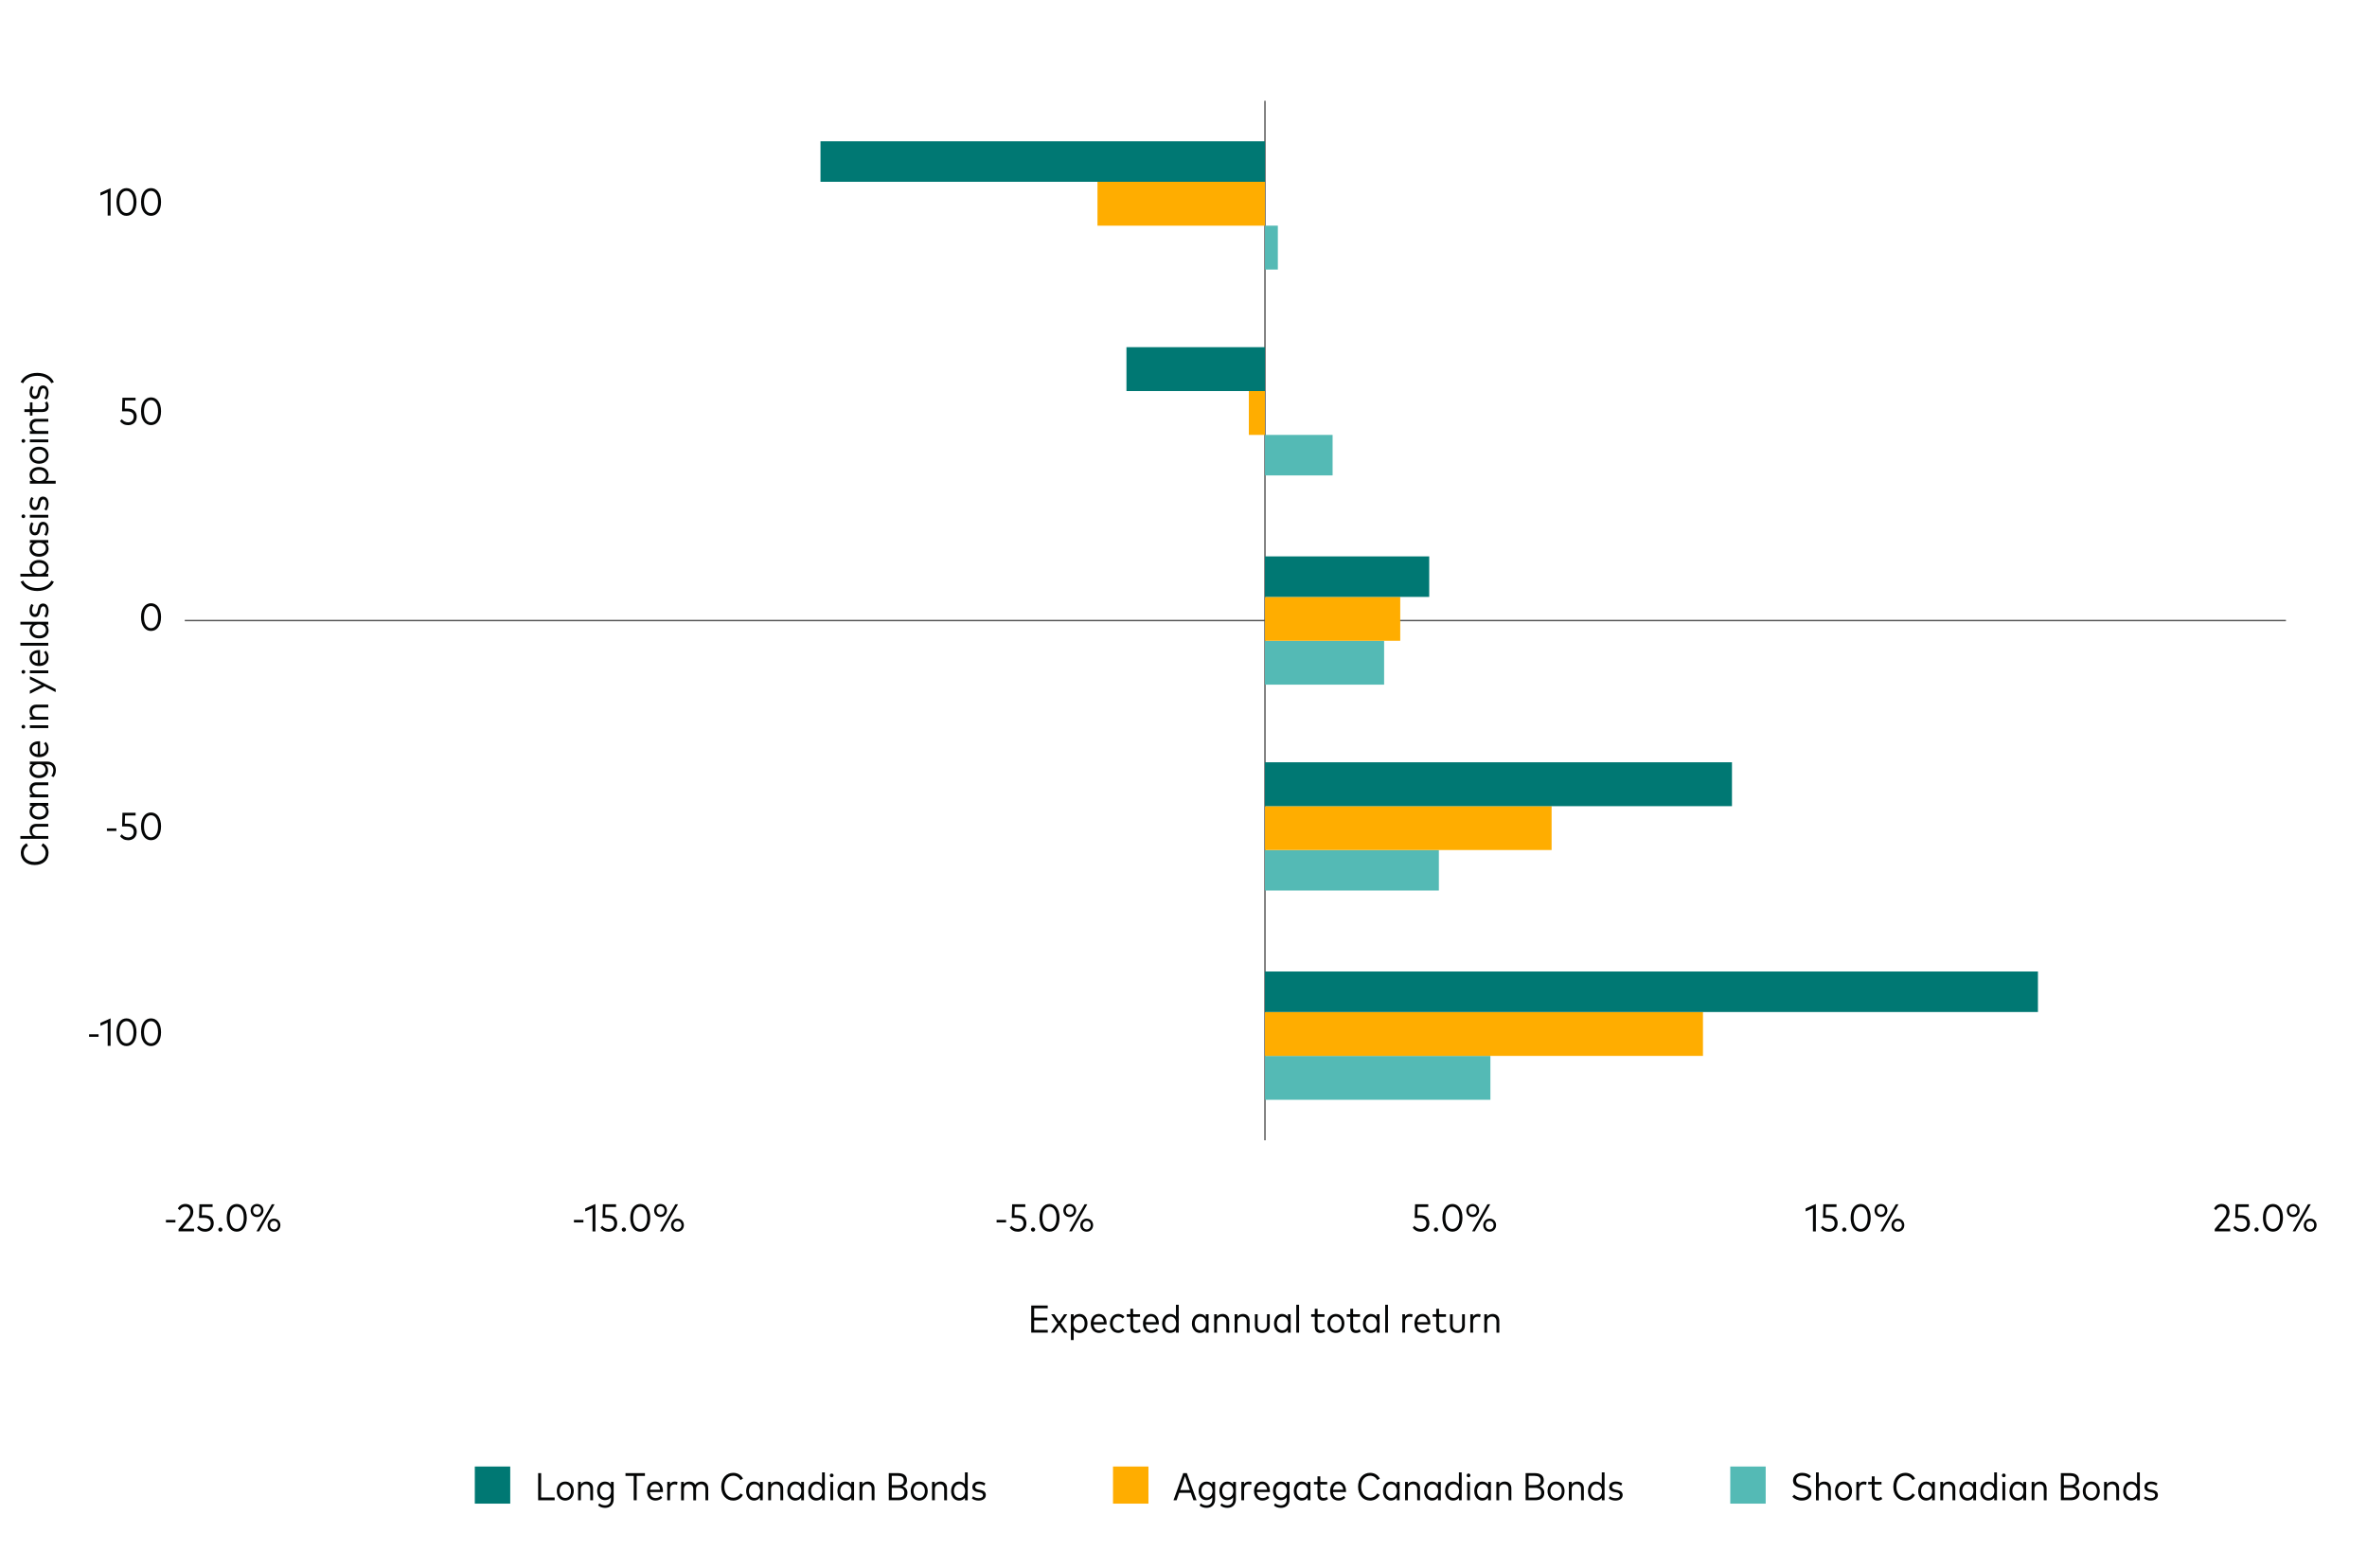 <?xml version="1.0" encoding="UTF-8"?>
<svg id="exportSvg" xmlns="http://www.w3.org/2000/svg" xmlns:xlink="http://www.w3.org/1999/xlink" viewBox="0 0 856 566.93">
  <defs>
    <style>
      .cls-1 {
        fill: #54bab5;
      }

      .cls-1, .cls-2, .cls-3, .cls-4, .cls-5 {
        stroke-width: 0px;
      }

      .cls-6 {
        clip-path: url(#clippath);
      }

      .cls-2, .cls-7 {
        fill: none;
      }

      .cls-8 {
        clip-path: url(#clippath-1);
      }

      .cls-9 {
        clip-path: url(#clippath-2);
      }

      .cls-3 {
        fill: #007873;
      }

      .cls-4 {
        fill: #040505;
      }

      .cls-7 {
        stroke: #545454;
        stroke-width: .5px;
      }

      .cls-5 {
        fill: #ffad00;
      }
    </style>
    <clipPath id="clippath">
      <rect class="cls-2" x="88.23" y="36.45" width="738.46" height="375.89"/>
    </clipPath>
    <clipPath id="clippath-1">
      <rect class="cls-2" x="88.23" y="36.45" width="738.46" height="375.89"/>
    </clipPath>
    <clipPath id="clippath-2">
      <rect class="cls-2" x="88.23" y="36.45" width="738.46" height="375.89"/>
    </clipPath>
  </defs>
  <line class="cls-7" x1="457.46" y1="412.34" x2="457.46" y2="36.45"/>
  <g>
    <path class="cls-4" d="M60.01,442.06v-.92h3.43v.92h-3.43Z"/>
    <path class="cls-4" d="M64.57,445.29v-.83l3.34-4.01c.53-.63.9-1.32.9-2.16,0-1.07-.64-1.9-1.82-1.9-1,0-1.56.57-1.97,1.25l-.71-.62c.46-.81,1.27-1.65,2.75-1.65,1.81,0,2.84,1.23,2.84,2.88,0,1.16-.55,2.04-1.18,2.8l-2.7,3.25h4.14v.99h-5.57Z"/>
    <path class="cls-4" d="M71.26,443.97l.63-.71c.53.71,1.36,1.15,2.28,1.15,1.29,0,2.04-.84,2.04-2.02s-.7-1.98-2.38-1.98h-1.84l.13-4.92h4.76v.98h-3.82l-.1,2.96h1.15c2.07,0,3.18,1.24,3.18,2.89,0,1.93-1.32,3.09-3.1,3.09-1.25,0-2.24-.5-2.94-1.44Z"/>
    <path class="cls-4" d="M78.93,444.63c0-.41.35-.76.76-.76s.76.35.76.76-.35.76-.76.76-.76-.35-.76-.77Z"/>
    <path class="cls-4" d="M82,440.39c0-3.21,1.55-5.01,3.62-5.01s3.62,1.8,3.62,5.01-1.55,5.01-3.62,5.01-3.62-1.8-3.62-5.01ZM88.16,440.39c0-2.63-1.09-4-2.54-4s-2.54,1.37-2.54,4,1.09,4,2.54,4,2.54-1.37,2.54-4Z"/>
    <path class="cls-4" d="M90.64,437.74c0-1.37.99-2.37,2.3-2.37s2.34,1,2.34,2.37-1,2.37-2.34,2.37-2.3-.99-2.3-2.37ZM94.4,437.74c0-.9-.62-1.53-1.45-1.53s-1.42.63-1.42,1.53.61,1.53,1.42,1.53,1.45-.63,1.45-1.53ZM92.73,445.29l5.58-9.81h1l-5.58,9.81h-1ZM96.76,443.04c0-1.38.99-2.37,2.31-2.37s2.33.99,2.33,2.37-1,2.37-2.33,2.37-2.31-.99-2.31-2.37ZM100.52,443.04c0-.9-.61-1.53-1.44-1.53s-1.42.63-1.42,1.53.61,1.53,1.42,1.53,1.44-.63,1.44-1.53Z"/>
  </g>
  <g>
    <path class="cls-4" d="M207.56,442.06v-.92h3.43v.92h-3.43Z"/>
    <path class="cls-4" d="M214.28,445.29v-8.38l-2.63,1.17v-1.08l3.68-1.62v9.92h-1.04Z"/>
    <path class="cls-4" d="M217.17,443.97l.63-.71c.53.71,1.36,1.15,2.28,1.15,1.29,0,2.04-.84,2.04-2.02s-.7-1.98-2.38-1.98h-1.84l.13-4.92h4.76v.98h-3.82l-.1,2.96h1.15c2.07,0,3.18,1.24,3.18,2.89,0,1.93-1.32,3.09-3.1,3.09-1.25,0-2.24-.5-2.93-1.44Z"/>
    <path class="cls-4" d="M224.85,444.63c0-.41.35-.76.76-.76s.76.35.76.76-.35.76-.76.76-.76-.35-.76-.77Z"/>
    <path class="cls-4" d="M227.92,440.39c0-3.21,1.55-5.01,3.62-5.01s3.62,1.8,3.62,5.01-1.55,5.01-3.62,5.01-3.62-1.8-3.62-5.01ZM234.07,440.39c0-2.63-1.09-4-2.54-4s-2.54,1.37-2.54,4,1.09,4,2.54,4,2.54-1.37,2.54-4Z"/>
    <path class="cls-4" d="M236.56,437.74c0-1.37.99-2.37,2.3-2.37s2.34,1,2.34,2.37-1,2.37-2.34,2.37-2.3-.99-2.3-2.37ZM240.31,437.74c0-.9-.62-1.53-1.45-1.53s-1.42.63-1.42,1.53.61,1.53,1.42,1.53,1.45-.63,1.45-1.53ZM238.64,445.29l5.58-9.81h1l-5.58,9.81h-1ZM242.68,443.04c0-1.38.99-2.37,2.31-2.37s2.33.99,2.33,2.37-1,2.37-2.33,2.37-2.31-.99-2.31-2.37ZM246.43,443.04c0-.9-.61-1.53-1.44-1.53s-1.42.63-1.42,1.53.61,1.53,1.42,1.53,1.44-.63,1.44-1.53Z"/>
  </g>
  <g>
    <path class="cls-4" d="M360.41,442.06v-.92h3.43v.92h-3.43Z"/>
    <path class="cls-4" d="M365.17,443.97l.63-.71c.53.71,1.36,1.15,2.28,1.15,1.29,0,2.04-.84,2.04-2.02s-.7-1.98-2.38-1.98h-1.84l.13-4.92h4.76v.98h-3.82l-.1,2.96h1.15c2.07,0,3.18,1.24,3.18,2.89,0,1.93-1.32,3.09-3.1,3.09-1.25,0-2.24-.5-2.93-1.44Z"/>
    <path class="cls-4" d="M372.84,444.63c0-.41.35-.76.76-.76s.76.35.76.76-.35.76-.76.76-.76-.35-.76-.77Z"/>
    <path class="cls-4" d="M375.92,440.39c0-3.21,1.55-5.01,3.62-5.01s3.62,1.8,3.62,5.01-1.55,5.01-3.62,5.01-3.62-1.8-3.62-5.01ZM382.07,440.39c0-2.63-1.09-4-2.54-4s-2.54,1.37-2.54,4,1.09,4,2.54,4,2.54-1.37,2.54-4Z"/>
    <path class="cls-4" d="M384.55,437.74c0-1.37.99-2.37,2.3-2.37s2.34,1,2.34,2.37-1,2.37-2.34,2.37-2.3-.99-2.3-2.37ZM388.31,437.74c0-.9-.62-1.53-1.45-1.53s-1.42.63-1.42,1.53.61,1.53,1.42,1.53,1.45-.63,1.45-1.53ZM386.64,445.29l5.58-9.81h1l-5.58,9.81h-1ZM390.67,443.04c0-1.38.99-2.37,2.31-2.37s2.33.99,2.33,2.37-1,2.37-2.33,2.37-2.31-.99-2.31-2.37ZM394.43,443.04c0-.9-.61-1.53-1.44-1.53s-1.42.63-1.42,1.53.61,1.53,1.42,1.53,1.44-.63,1.44-1.53Z"/>
  </g>
  <g>
    <path class="cls-4" d="M510.89,443.97l.63-.71c.53.71,1.36,1.15,2.28,1.15,1.29,0,2.04-.84,2.04-2.02s-.7-1.98-2.38-1.98h-1.84l.13-4.92h4.76v.98h-3.82l-.1,2.96h1.15c2.07,0,3.18,1.24,3.18,2.89,0,1.93-1.32,3.09-3.1,3.09-1.25,0-2.24-.5-2.93-1.44Z"/>
    <path class="cls-4" d="M518.56,444.63c0-.41.35-.76.76-.76s.76.35.76.76-.35.76-.76.76-.76-.35-.76-.77Z"/>
    <path class="cls-4" d="M521.64,440.39c0-3.21,1.55-5.01,3.62-5.01s3.62,1.8,3.62,5.01-1.55,5.01-3.62,5.01-3.62-1.8-3.62-5.01ZM527.79,440.39c0-2.63-1.09-4-2.54-4s-2.54,1.37-2.54,4,1.09,4,2.54,4,2.54-1.37,2.54-4Z"/>
    <path class="cls-4" d="M530.27,437.74c0-1.37,1-2.37,2.3-2.37s2.34,1,2.34,2.37-1,2.37-2.34,2.37-2.3-.99-2.3-2.37ZM534.03,437.74c0-.9-.62-1.53-1.45-1.53s-1.42.63-1.42,1.53.61,1.53,1.42,1.53,1.45-.63,1.45-1.53ZM532.36,445.29l5.58-9.81h1l-5.58,9.81h-1ZM536.4,443.04c0-1.38,1-2.37,2.31-2.37s2.33.99,2.33,2.37-1,2.37-2.33,2.37-2.31-.99-2.31-2.37ZM540.15,443.04c0-.9-.61-1.53-1.44-1.53s-1.42.63-1.42,1.53.61,1.53,1.42,1.53,1.44-.63,1.44-1.53Z"/>
  </g>
  <g>
    <path class="cls-4" d="M655.63,445.29v-8.38l-2.63,1.17v-1.08l3.68-1.62v9.92h-1.04Z"/>
    <path class="cls-4" d="M658.53,443.97l.63-.71c.53.71,1.36,1.15,2.28,1.15,1.29,0,2.04-.84,2.04-2.02s-.7-1.98-2.38-1.98h-1.84l.13-4.92h4.76v.98h-3.82l-.1,2.96h1.15c2.07,0,3.18,1.24,3.18,2.89,0,1.93-1.32,3.09-3.1,3.09-1.25,0-2.24-.5-2.93-1.44Z"/>
    <path class="cls-4" d="M666.2,444.63c0-.41.35-.76.76-.76s.76.35.76.76-.35.76-.76.76-.76-.35-.76-.77Z"/>
    <path class="cls-4" d="M669.27,440.39c0-3.21,1.55-5.01,3.62-5.01s3.62,1.8,3.62,5.01-1.55,5.01-3.62,5.01-3.62-1.8-3.62-5.01ZM675.43,440.39c0-2.63-1.09-4-2.54-4s-2.54,1.37-2.54,4,1.09,4,2.54,4,2.54-1.37,2.54-4Z"/>
    <path class="cls-4" d="M677.91,437.74c0-1.37,1-2.37,2.3-2.37s2.34,1,2.34,2.37-1,2.37-2.34,2.37-2.3-.99-2.3-2.37ZM681.67,437.74c0-.9-.62-1.53-1.45-1.53s-1.42.63-1.42,1.53.61,1.53,1.42,1.53,1.45-.63,1.45-1.53ZM680,445.29l5.58-9.81h1l-5.58,9.81h-1ZM684.03,443.04c0-1.38,1-2.37,2.31-2.37s2.33.99,2.33,2.37-1,2.37-2.33,2.37-2.31-.99-2.31-2.37ZM687.79,443.04c0-.9-.61-1.53-1.44-1.53s-1.42.63-1.42,1.53.61,1.53,1.42,1.53,1.44-.63,1.44-1.53Z"/>
  </g>
  <g>
    <path class="cls-4" d="M800.94,445.29v-.83l3.34-4.01c.53-.63.9-1.32.9-2.16,0-1.07-.64-1.9-1.82-1.9-1,0-1.56.57-1.97,1.25l-.71-.62c.46-.81,1.28-1.65,2.75-1.65,1.81,0,2.84,1.23,2.84,2.88,0,1.16-.55,2.04-1.18,2.8l-2.7,3.25h4.14v.99h-5.58Z"/>
    <path class="cls-4" d="M807.63,443.97l.63-.71c.53.71,1.36,1.15,2.28,1.15,1.29,0,2.04-.84,2.04-2.02s-.7-1.98-2.38-1.98h-1.84l.13-4.92h4.76v.98h-3.82l-.1,2.96h1.15c2.07,0,3.18,1.24,3.18,2.89,0,1.93-1.32,3.09-3.1,3.09-1.25,0-2.24-.5-2.93-1.44Z"/>
    <path class="cls-4" d="M815.3,444.63c0-.41.35-.76.76-.76s.76.35.76.76-.35.76-.76.76-.76-.35-.76-.77Z"/>
    <path class="cls-4" d="M818.37,440.39c0-3.21,1.55-5.01,3.62-5.01s3.62,1.8,3.62,5.01-1.55,5.01-3.62,5.01-3.62-1.8-3.62-5.01ZM824.53,440.39c0-2.63-1.09-4-2.54-4s-2.54,1.37-2.54,4,1.09,4,2.54,4,2.54-1.37,2.54-4Z"/>
    <path class="cls-4" d="M827.01,437.74c0-1.37,1-2.37,2.3-2.37s2.34,1,2.34,2.37-1,2.37-2.34,2.37-2.3-.99-2.3-2.37ZM830.76,437.74c0-.9-.62-1.53-1.45-1.53s-1.42.63-1.42,1.53.61,1.53,1.42,1.53,1.45-.63,1.45-1.53ZM829.1,445.29l5.58-9.81h1l-5.58,9.81h-1ZM833.13,443.04c0-1.38,1-2.37,2.31-2.37s2.33.99,2.33,2.37-1,2.37-2.33,2.37-2.31-.99-2.31-2.37ZM836.88,443.04c0-.9-.61-1.53-1.44-1.53s-1.42.63-1.42,1.53.61,1.53,1.42,1.53,1.44-.63,1.44-1.53Z"/>
  </g>
  <g>
    <path class="cls-4" d="M32.22,374.93v-.92h3.43v.92h-3.43Z"/>
    <path class="cls-4" d="M38.94,378.17v-8.38l-2.63,1.17v-1.08l3.68-1.62v9.92h-1.04Z"/>
    <path class="cls-4" d="M42.12,373.27c0-3.21,1.55-5.01,3.62-5.01s3.62,1.8,3.62,5.01-1.55,5.01-3.62,5.01-3.62-1.8-3.62-5.01ZM48.28,373.27c0-2.63-1.09-4-2.54-4s-2.54,1.37-2.54,4,1.09,4,2.54,4,2.54-1.37,2.54-4Z"/>
    <path class="cls-4" d="M51,373.27c0-3.21,1.55-5.01,3.62-5.01s3.62,1.8,3.62,5.01-1.55,5.01-3.62,5.01-3.62-1.8-3.62-5.01ZM57.16,373.27c0-2.63-1.09-4-2.54-4s-2.54,1.37-2.54,4,1.09,4,2.54,4,2.54-1.37,2.54-4Z"/>
  </g>
  <g>
    <path class="cls-4" d="M38.66,300.49v-.92h3.43v.92h-3.43Z"/>
    <path class="cls-4" d="M43.42,302.4l.63-.71c.53.71,1.36,1.15,2.28,1.15,1.29,0,2.04-.84,2.04-2.02s-.7-1.98-2.38-1.98h-1.84l.13-4.92h4.76v.98h-3.82l-.1,2.96h1.15c2.07,0,3.18,1.24,3.18,2.89,0,1.93-1.32,3.09-3.1,3.09-1.25,0-2.24-.5-2.93-1.44Z"/>
    <path class="cls-4" d="M51,298.82c0-3.21,1.55-5.01,3.62-5.01s3.62,1.8,3.62,5.01-1.55,5.01-3.62,5.01-3.62-1.8-3.62-5.01ZM57.16,298.82c0-2.63-1.09-4-2.54-4s-2.54,1.37-2.54,4,1.09,4,2.54,4,2.54-1.37,2.54-4Z"/>
  </g>
  <path class="cls-4" d="M51,223.15c0-3.21,1.55-5.01,3.62-5.01s3.62,1.8,3.62,5.01-1.55,5.01-3.62,5.01-3.62-1.8-3.62-5.01ZM57.16,223.15c0-2.63-1.09-4-2.54-4s-2.54,1.37-2.54,4,1.09,4,2.54,4,2.54-1.37,2.54-4Z"/>
  <g>
    <path class="cls-4" d="M43.41,152.29l.63-.71c.53.71,1.36,1.15,2.28,1.15,1.29,0,2.04-.84,2.04-2.02s-.7-1.97-2.38-1.97h-1.84l.13-4.92h4.76v.98h-3.82l-.1,2.96h1.15c2.07,0,3.18,1.24,3.18,2.89,0,1.93-1.32,3.09-3.1,3.09-1.25,0-2.24-.5-2.94-1.44Z"/>
    <path class="cls-4" d="M51,148.71c0-3.21,1.55-5.01,3.62-5.01s3.62,1.8,3.62,5.01-1.55,5.01-3.62,5.01-3.62-1.8-3.62-5.01ZM57.16,148.71c0-2.63-1.09-4-2.54-4s-2.54,1.37-2.54,4,1.09,4,2.54,4,2.54-1.37,2.54-4Z"/>
  </g>
  <g>
    <path class="cls-4" d="M38.94,77.95v-8.38l-2.63,1.17v-1.08l3.68-1.62v9.92h-1.04Z"/>
    <path class="cls-4" d="M42.12,73.04c0-3.21,1.55-5.01,3.62-5.01s3.62,1.8,3.62,5.01-1.55,5.01-3.62,5.01-3.62-1.8-3.62-5.01ZM48.28,73.04c0-2.63-1.09-4-2.54-4s-2.54,1.37-2.54,4,1.09,4,2.54,4,2.54-1.37,2.54-4Z"/>
    <path class="cls-4" d="M51,73.04c0-3.21,1.55-5.01,3.62-5.01s3.62,1.8,3.62,5.01-1.55,5.01-3.62,5.01-3.62-1.8-3.62-5.01ZM57.16,73.04c0-2.63-1.09-4-2.54-4s-2.54,1.37-2.54,4,1.09,4,2.54,4,2.54-1.37,2.54-4Z"/>
  </g>
  <g>
    <path class="cls-4" d="M372.93,481.91v-9.81h5.97v1h-4.9v3.36h4.73v1h-4.73v3.44h4.92v1h-6Z"/>
    <path class="cls-4" d="M380.06,481.91l2.32-3.39-2.24-3.26h1.19l1.74,2.57,1.74-2.57h1.16l-2.24,3.26,2.31,3.4h-1.18l-1.83-2.65-1.81,2.65h-1.16Z"/>
    <path class="cls-4" d="M387.27,484.59v-9.34h.99v.93c.48-.64,1.2-1.04,2.16-1.04,1.65,0,2.86,1.39,2.86,3.44s-1.22,3.44-2.86,3.44c-.95,0-1.67-.4-2.14-1.02v3.59h-1ZM392.25,478.58c0-1.48-.81-2.49-2.02-2.49s-2.02.99-2.02,2.49.82,2.49,2.02,2.49,2.02-1,2.02-2.49Z"/>
    <path class="cls-4" d="M394.46,478.59c0-2.09,1.21-3.45,2.95-3.45,1.64,0,2.8,1.34,2.8,3.43,0,.13,0,.26-.02.37h-4.69c.12,1.44.95,2.17,2.06,2.17.76,0,1.37-.31,1.85-.79l.54.69c-.73.74-1.57,1-2.46,1-1.81,0-3.03-1.32-3.03-3.43ZM399.19,478.1c-.1-1.25-.79-2.05-1.79-2.05-1.06,0-1.75.79-1.88,2.05h3.68Z"/>
    <path class="cls-4" d="M401.4,478.58c0-2.04,1.22-3.44,3.03-3.44.9,0,1.69.37,2.21,1.04l-.67.64c-.41-.46-.92-.73-1.55-.73-1.15,0-2,.95-2,2.48s.85,2.49,2,2.49c.62,0,1.16-.29,1.56-.74l.65.64c-.52.67-1.3,1.04-2.21,1.04-1.81,0-3.03-1.39-3.03-3.44Z"/>
    <path class="cls-4" d="M408.77,479.8v-3.61h-1.3v-.93h1.3v-1.99h1.02v1.99h2.49v.93h-2.49v3.56c0,.9.48,1.32,1.17,1.32.44,0,.85-.16,1.18-.4l.43.79c-.43.34-1.02.57-1.74.57-1.27,0-2.04-.72-2.04-2.22Z"/>
    <path class="cls-4" d="M413.34,478.59c0-2.09,1.21-3.45,2.95-3.45,1.64,0,2.8,1.34,2.8,3.43,0,.13,0,.26-.02.37h-4.69c.12,1.44.95,2.17,2.06,2.17.76,0,1.37-.31,1.85-.79l.54.69c-.73.74-1.57,1-2.46,1-1.81,0-3.03-1.32-3.03-3.43ZM418.06,478.1c-.1-1.25-.79-2.05-1.79-2.05-1.06,0-1.75.79-1.88,2.05h3.68Z"/>
    <path class="cls-4" d="M420.27,478.58c0-2.04,1.21-3.44,2.86-3.44.95,0,1.66.38,2.14.97v-4.29h1v10.09h-.99v-.88c-.48.6-1.2.99-2.16.99-1.65,0-2.86-1.39-2.86-3.44ZM425.34,478.58c0-1.5-.83-2.49-2.02-2.49s-2.02,1-2.02,2.49.81,2.49,2.02,2.49,2.02-.98,2.02-2.49Z"/>
    <path class="cls-4" d="M431.05,478.58c0-2.04,1.22-3.44,2.87-3.44.97,0,1.68.43,2.15,1.09v-.97h.99v6.65h-.99v-.99c-.47.67-1.18,1.1-2.16,1.1-1.65,0-2.87-1.39-2.87-3.44ZM436.11,478.58c0-1.5-.82-2.48-2.01-2.48s-2.02,1-2.02,2.48.8,2.48,2.02,2.48,2.01-.98,2.01-2.48Z"/>
    <path class="cls-4" d="M439.1,481.91v-6.65h.99v.9c.47-.71,1.24-1.02,2.03-1.02,1.42,0,2.39.93,2.39,2.41v4.36h-1.02v-4.06c0-1.11-.61-1.75-1.65-1.75-.97,0-1.72.7-1.72,1.79v4.02h-1.02Z"/>
    <path class="cls-4" d="M446.49,481.91v-6.65h.99v.9c.47-.71,1.24-1.02,2.03-1.02,1.42,0,2.39.93,2.39,2.41v4.36h-1.02v-4.06c0-1.11-.61-1.75-1.65-1.75-.97,0-1.72.7-1.72,1.79v4.02h-1.02Z"/>
    <path class="cls-4" d="M453.81,479.35v-4.1h1v4.02c0,1.2.69,1.79,1.69,1.79s1.69-.59,1.69-1.79v-4.02h1v4.1c0,1.79-1.19,2.67-2.69,2.67s-2.69-.88-2.69-2.67Z"/>
    <path class="cls-4" d="M460.74,478.58c0-2.04,1.22-3.44,2.87-3.44.97,0,1.68.43,2.15,1.09v-.97h.99v6.65h-.99v-.99c-.47.67-1.18,1.1-2.16,1.1-1.65,0-2.86-1.39-2.86-3.44ZM465.8,478.58c0-1.5-.82-2.48-2.01-2.48s-2.02,1-2.02,2.48.81,2.48,2.02,2.48,2.01-.98,2.01-2.48Z"/>
    <path class="cls-4" d="M468.79,481.91v-10.09h1v10.09h-1Z"/>
    <path class="cls-4" d="M475.47,479.8v-3.61h-1.3v-.93h1.3v-1.99h1.02v1.99h2.49v.93h-2.49v3.56c0,.9.48,1.32,1.17,1.32.44,0,.85-.16,1.18-.4l.43.79c-.43.34-1.02.57-1.74.57-1.27,0-2.04-.72-2.04-2.22Z"/>
    <path class="cls-4" d="M480.04,478.58c0-2.04,1.27-3.44,3.07-3.44s3.08,1.39,3.08,3.44-1.28,3.44-3.08,3.44-3.07-1.39-3.07-3.44ZM485.17,478.58c0-1.51-.86-2.48-2.06-2.48s-2.04.97-2.04,2.48.85,2.49,2.04,2.49,2.06-.97,2.06-2.49Z"/>
    <path class="cls-4" d="M488.32,479.8v-3.61h-1.3v-.93h1.3v-1.99h1.02v1.99h2.49v.93h-2.49v3.56c0,.9.48,1.32,1.17,1.32.44,0,.85-.16,1.18-.4l.43.79c-.43.34-1.02.57-1.74.57-1.27,0-2.04-.72-2.04-2.22Z"/>
    <path class="cls-4" d="M492.89,478.58c0-2.04,1.22-3.44,2.87-3.44.97,0,1.68.43,2.15,1.09v-.97h.99v6.65h-.99v-.99c-.47.67-1.18,1.1-2.16,1.1-1.65,0-2.87-1.39-2.87-3.44ZM497.95,478.58c0-1.5-.82-2.48-2.01-2.48s-2.02,1-2.02,2.48.8,2.48,2.02,2.48,2.01-.98,2.01-2.48Z"/>
    <path class="cls-4" d="M500.94,481.91v-10.09h1v10.09h-1Z"/>
    <path class="cls-4" d="M507.14,481.91v-6.65h.97v.83c.39-.62,1-.95,1.77-.95.38,0,.71.06.99.2l-.22,1c-.26-.13-.62-.2-.95-.2-.94,0-1.56.75-1.56,1.87v3.89h-1Z"/>
    <path class="cls-4" d="M511.52,478.59c0-2.09,1.21-3.45,2.95-3.45,1.64,0,2.8,1.34,2.8,3.43,0,.13,0,.26-.02.37h-4.69c.12,1.44.95,2.17,2.06,2.17.76,0,1.37-.31,1.85-.79l.54.69c-.73.74-1.57,1-2.46,1-1.81,0-3.03-1.32-3.03-3.43ZM516.25,478.1c-.1-1.25-.79-2.05-1.79-2.05-1.06,0-1.75.79-1.88,2.05h3.68Z"/>
    <path class="cls-4" d="M519.4,479.8v-3.61h-1.3v-.93h1.3v-1.99h1.02v1.99h2.49v.93h-2.49v3.56c0,.9.48,1.32,1.17,1.32.44,0,.85-.16,1.18-.4l.43.79c-.43.34-1.02.57-1.74.57-1.27,0-2.04-.72-2.04-2.22Z"/>
    <path class="cls-4" d="M524.37,479.35v-4.1h1v4.02c0,1.2.69,1.79,1.69,1.79s1.69-.59,1.69-1.79v-4.02h1v4.1c0,1.79-1.19,2.67-2.69,2.67s-2.69-.88-2.69-2.67Z"/>
    <path class="cls-4" d="M531.73,481.91v-6.65h.97v.83c.39-.62,1-.95,1.77-.95.38,0,.71.06.99.2l-.22,1c-.26-.13-.62-.2-.95-.2-.94,0-1.56.75-1.56,1.87v3.89h-1Z"/>
    <path class="cls-4" d="M536.79,481.91v-6.65h.99v.9c.47-.71,1.24-1.02,2.03-1.02,1.42,0,2.39.93,2.39,2.41v4.36h-1.02v-4.06c0-1.11-.61-1.75-1.65-1.75-.97,0-1.72.7-1.72,1.79v4.02h-1.02Z"/>
  </g>
  <g>
    <path class="cls-4" d="M12.55,312.8c-3.06,0-5.02-1.81-5.02-4.36,0-1.53.78-2.85,2.09-3.5l.52.92c-.99.53-1.57,1.47-1.57,2.58,0,1.86,1.49,3.24,3.97,3.24s3.97-1.39,3.97-3.24c0-1.11-.57-2.04-1.56-2.58l.55-.9c1.29.68,2.05,1.95,2.05,3.48,0,2.56-1.95,4.36-5.02,4.36Z"/>
    <path class="cls-4" d="M17.46,303.32H7.37v-1h4.26c-.65-.48-.94-1.23-.94-2,0-1.42.93-2.39,2.42-2.39h4.35v1h-4.06c-1.1,0-1.74.62-1.74,1.66,0,.97.7,1.73,1.79,1.73h4.02v1Z"/>
    <path class="cls-4" d="M14.13,296.37c-2.05,0-3.44-1.22-3.44-2.87,0-.97.43-1.68,1.09-2.15h-.97v-.99h6.65v.99h-.99c.67.47,1.1,1.18,1.1,2.16,0,1.65-1.39,2.86-3.44,2.86ZM14.13,291.32c-1.5,0-2.48.82-2.48,2.01s1,2.02,2.48,2.02,2.48-.81,2.48-2.02-.98-2.01-2.48-2.01Z"/>
    <path class="cls-4" d="M17.46,288.32h-6.65v-.99h.9c-.71-.47-1.02-1.24-1.02-2.03,0-1.42.93-2.39,2.41-2.39h4.36v1.02h-4.06c-1.11,0-1.75.61-1.75,1.65,0,.97.7,1.72,1.79,1.72h4.02v1.02Z"/>
    <path class="cls-4" d="M19.33,281.02l-.78-.43c.43-.5.74-1.23.74-2.04,0-1.21-.71-2.14-2.14-2.14h-.74c.63.5,1,1.23,1,2.18,0,1.54-1.3,2.78-3.36,2.78s-3.36-1.23-3.36-2.84c0-.92.37-1.65,1-2.14h-.89v-.99h6.3c2.02,0,3.1,1.32,3.1,3.1,0,1-.32,1.92-.88,2.51ZM14.05,276.34c-1.44,0-2.41.82-2.41,2s.98,2,2.41,2,2.41-.8,2.41-2-.97-2-2.41-2Z"/>
    <path class="cls-4" d="M14.14,273.8c-2.09,0-3.45-1.21-3.45-2.95,0-1.64,1.34-2.8,3.43-2.8.13,0,.26,0,.37.02v4.69c1.44-.12,2.17-.95,2.17-2.06,0-.76-.31-1.37-.78-1.85l.69-.54c.74.73.99,1.57.99,2.46,0,1.81-1.32,3.03-3.43,3.03ZM13.65,269.07c-1.25.1-2.05.79-2.05,1.79,0,1.06.78,1.75,2.05,1.88v-3.68Z"/>
    <path class="cls-4" d="M8.46,263.46c-.39,0-.68-.29-.68-.67s.3-.67.68-.67.67.29.67.67-.29.67-.67.67ZM17.46,263.28h-6.65v-1h6.65v1Z"/>
    <path class="cls-4" d="M17.46,260.23h-6.65v-.99h.9c-.71-.47-1.02-1.24-1.02-2.03,0-1.42.93-2.39,2.41-2.39h4.36v1.02h-4.06c-1.11,0-1.75.61-1.75,1.65,0,.97.7,1.72,1.79,1.72h4.02v1.02Z"/>
    <path class="cls-4" d="M20.14,250.28l-4.07-2.07-5.27,2.68v-1.11l4.23-2.11-4.23-2.03v-1.08l9.34,4.63v1.09Z"/>
    <path class="cls-4" d="M8.46,243.63c-.39,0-.68-.29-.68-.67s.3-.67.68-.67.67.29.67.67-.29.67-.67.67ZM17.46,243.45h-6.65v-1h6.65v1Z"/>
    <path class="cls-4" d="M14.14,240.83c-2.09,0-3.45-1.21-3.45-2.95,0-1.64,1.34-2.8,3.43-2.8.13,0,.26,0,.37.02v4.69c1.44-.12,2.17-.95,2.17-2.06,0-.76-.31-1.37-.78-1.85l.69-.54c.74.73.99,1.57.99,2.46,0,1.81-1.32,3.03-3.43,3.03ZM13.65,236.11c-1.25.1-2.05.79-2.05,1.79,0,1.06.78,1.75,2.05,1.88v-3.68Z"/>
    <path class="cls-4" d="M17.46,233.47H7.37v-1h10.09v1Z"/>
    <path class="cls-4" d="M14.13,230.85c-2.05,0-3.44-1.21-3.44-2.86,0-.95.38-1.66.97-2.14h-4.29v-1h10.09v.99h-.88c.6.48.99,1.2.99,2.16,0,1.65-1.39,2.86-3.44,2.86ZM14.13,225.79c-1.5,0-2.49.83-2.49,2.02s1,2.02,2.49,2.02,2.49-.8,2.49-2.02-.98-2.02-2.49-2.02Z"/>
    <path class="cls-4" d="M16.76,223.31l-.75-.48c.38-.45.67-1.06.67-1.97,0-.96-.37-1.6-1.06-1.6-.52,0-.85.39-1.02,1.27l-.12.69c-.23,1.32-.91,1.89-1.85,1.89-1.21,0-1.94-.97-1.94-2.4,0-.92.27-1.74.7-2.31l.76.44c-.29.41-.57,1.11-.57,1.84,0,.83.4,1.39,1.03,1.39.55,0,.85-.41,1-1.25l.12-.67c.22-1.24.83-1.91,1.83-1.91,1.23,0,2,1.04,2,2.61,0,.89-.25,1.79-.81,2.46Z"/>
    <path class="cls-4" d="M19.48,210.36c-.87,2.04-3.13,3.35-6,3.35s-5.13-1.31-6.01-3.35l.93-.38c.78,1.69,2.75,2.66,5.08,2.66s4.29-.97,5.08-2.66l.92.38Z"/>
    <path class="cls-4" d="M16.52,207.51h.93v.99H7.37v-1h4.34c-.62-.48-1.02-1.19-1.02-2.14,0-1.65,1.39-2.86,3.44-2.86s3.44,1.22,3.44,2.86c0,.96-.41,1.68-1.04,2.16ZM14.13,203.52c-1.48,0-2.49.81-2.49,2.02s.99,2.02,2.49,2.02,2.49-.82,2.49-2.02-1-2.02-2.49-2.02Z"/>
    <path class="cls-4" d="M14.13,201.31c-2.05,0-3.44-1.22-3.44-2.87,0-.97.43-1.68,1.09-2.15h-.97v-.99h6.65v.99h-.99c.67.47,1.1,1.18,1.1,2.16,0,1.65-1.39,2.86-3.44,2.86ZM14.13,196.25c-1.5,0-2.48.82-2.48,2.01s1,2.02,2.48,2.02,2.48-.81,2.48-2.02-.98-2.01-2.48-2.01Z"/>
    <path class="cls-4" d="M16.76,193.77l-.75-.48c.38-.45.67-1.06.67-1.97,0-.96-.37-1.6-1.06-1.6-.52,0-.85.39-1.02,1.27l-.12.69c-.23,1.32-.91,1.89-1.85,1.89-1.21,0-1.94-.97-1.94-2.39,0-.92.27-1.74.7-2.31l.76.44c-.29.41-.57,1.11-.57,1.84,0,.83.4,1.39,1.03,1.39.55,0,.85-.41,1-1.25l.12-.67c.22-1.24.83-1.91,1.83-1.91,1.23,0,2,1.04,2,2.61,0,.89-.25,1.79-.81,2.46Z"/>
    <path class="cls-4" d="M8.46,187.36c-.39,0-.68-.29-.68-.67s.3-.67.68-.67.67.29.67.67-.29.67-.67.67ZM17.46,187.17h-6.65v-1h6.65v1Z"/>
    <path class="cls-4" d="M16.76,184.64l-.75-.48c.38-.45.67-1.06.67-1.97,0-.96-.37-1.6-1.06-1.6-.52,0-.85.39-1.02,1.27l-.12.69c-.23,1.32-.91,1.89-1.85,1.89-1.21,0-1.94-.97-1.94-2.39,0-.92.27-1.74.7-2.31l.76.44c-.29.41-.57,1.11-.57,1.84,0,.83.4,1.39,1.03,1.39.55,0,.85-.41,1-1.25l.12-.67c.22-1.24.83-1.91,1.83-1.91,1.23,0,2,1.04,2,2.61,0,.89-.25,1.79-.81,2.46Z"/>
    <path class="cls-4" d="M20.14,174.89h-9.34v-.99h.93c-.64-.48-1.04-1.2-1.04-2.16,0-1.65,1.39-2.86,3.44-2.86s3.44,1.22,3.44,2.86c0,.95-.4,1.67-1.02,2.14h3.59v1ZM14.13,169.91c-1.48,0-2.49.81-2.49,2.02s.99,2.02,2.49,2.02,2.49-.82,2.49-2.02-1-2.02-2.49-2.02Z"/>
    <path class="cls-4" d="M14.13,167.69c-2.05,0-3.44-1.27-3.44-3.07s1.39-3.08,3.44-3.08,3.44,1.28,3.44,3.08-1.39,3.07-3.44,3.07ZM14.13,162.57c-1.51,0-2.48.86-2.48,2.06s.97,2.04,2.48,2.04,2.49-.85,2.49-2.04-.97-2.06-2.49-2.06Z"/>
    <path class="cls-4" d="M8.46,160.11c-.39,0-.68-.29-.68-.67s.3-.67.68-.67.67.29.67.67-.29.67-.67.67ZM17.46,159.93h-6.65v-1h6.65v1Z"/>
    <path class="cls-4" d="M17.46,156.88h-6.65v-.99h.9c-.71-.47-1.02-1.24-1.02-2.03,0-1.42.93-2.39,2.41-2.39h4.36v1.02h-4.06c-1.11,0-1.75.61-1.75,1.65,0,.97.7,1.72,1.79,1.72h4.02v1.02Z"/>
    <path class="cls-4" d="M15.35,149h-3.61v1.3h-.93v-1.3h-1.99v-1.02h1.99v-2.49h.93v2.49h3.56c.9,0,1.32-.48,1.32-1.17,0-.44-.16-.85-.4-1.18l.78-.43c.34.43.57,1.02.57,1.74,0,1.27-.72,2.04-2.22,2.04Z"/>
    <path class="cls-4" d="M16.76,144.47l-.75-.48c.38-.45.67-1.06.67-1.97,0-.96-.37-1.6-1.06-1.6-.52,0-.85.39-1.02,1.27l-.12.69c-.23,1.32-.91,1.89-1.85,1.89-1.21,0-1.94-.97-1.94-2.39,0-.92.27-1.74.7-2.31l.76.44c-.29.41-.57,1.11-.57,1.84,0,.83.4,1.39,1.03,1.39.55,0,.85-.41,1-1.25l.12-.67c.22-1.24.83-1.91,1.83-1.91,1.23,0,2,1.04,2,2.61,0,.89-.25,1.79-.81,2.46Z"/>
    <path class="cls-4" d="M18.55,138.57c-.78-1.69-2.75-2.66-5.08-2.66s-4.29.97-5.08,2.66l-.92-.38c.87-2.04,3.13-3.35,6-3.35s5.13,1.31,6.01,3.35l-.93.38Z"/>
  </g>
  <g>
    <rect class="cls-3" x="171.71" y="530.32" width="12.81" height="13.42"/>
    <g>
      <path class="cls-4" d="M194.62,542.52v-9.81h1.08v8.8h4.88v1.01h-5.96Z"/>
      <path class="cls-4" d="M201.35,539.19c0-2.04,1.27-3.44,3.07-3.44s3.08,1.39,3.08,3.44-1.28,3.44-3.08,3.44-3.07-1.39-3.07-3.44ZM206.48,539.19c0-1.51-.86-2.48-2.06-2.48s-2.05.97-2.05,2.48.85,2.49,2.05,2.49,2.06-.97,2.06-2.49Z"/>
      <path class="cls-4" d="M209.06,542.52v-6.65h.99v.9c.47-.71,1.24-1.02,2.03-1.02,1.42,0,2.39.93,2.39,2.41v4.36h-1.02v-4.06c0-1.11-.61-1.75-1.65-1.75-.97,0-1.72.7-1.72,1.79v4.02h-1.02Z"/>
      <path class="cls-4" d="M216.3,544.4l.43-.78c.5.43,1.23.74,2.05.74,1.21,0,2.14-.71,2.14-2.14v-.74c-.5.63-1.23,1-2.19,1-1.54,0-2.78-1.3-2.78-3.36s1.23-3.36,2.84-3.36c.92,0,1.65.37,2.14,1v-.89h.99v6.3c0,2.02-1.32,3.1-3.1,3.1-.99,0-1.92-.32-2.51-.88ZM220.98,539.12c0-1.44-.82-2.41-2-2.41s-2,.98-2,2.41.8,2.41,2,2.41,2-.97,2-2.41Z"/>
      <path class="cls-4" d="M229.18,542.52v-8.8h-2.98v-1.01h7.03v1.01h-2.98v8.8h-1.08Z"/>
      <path class="cls-4" d="M234,539.2c0-2.09,1.21-3.45,2.95-3.45,1.64,0,2.8,1.34,2.8,3.43,0,.13,0,.26-.02.37h-4.69c.12,1.44.95,2.17,2.06,2.17.76,0,1.37-.31,1.85-.79l.54.69c-.73.74-1.57,1-2.46,1-1.81,0-3.03-1.32-3.03-3.43ZM238.73,538.72c-.1-1.25-.79-2.05-1.79-2.05-1.06,0-1.75.79-1.88,2.05h3.68Z"/>
      <path class="cls-4" d="M241.31,542.52v-6.65h.97v.83c.39-.62,1-.95,1.77-.95.39,0,.71.06.99.2l-.22,1c-.26-.13-.62-.2-.95-.2-.94,0-1.56.75-1.56,1.87v3.89h-1Z"/>
      <path class="cls-4" d="M246.32,542.52v-6.65h.98v.82c.49-.65,1.25-.93,2.03-.93.95,0,1.69.42,2.09,1.14.5-.8,1.38-1.14,2.29-1.14,1.44,0,2.4.93,2.4,2.42v4.35h-1v-4.06c0-1.1-.62-1.74-1.66-1.74-.97,0-1.73.69-1.73,1.78v4.03h-1v-4.06c0-1.1-.62-1.74-1.66-1.74-.97,0-1.73.7-1.73,1.79v4.02h-1Z"/>
      <path class="cls-4" d="M260.83,537.62c0-3.06,1.81-5.02,4.36-5.02,1.53,0,2.85.78,3.5,2.09l-.92.53c-.53-1-1.47-1.57-2.58-1.57-1.86,0-3.24,1.49-3.24,3.97s1.39,3.97,3.24,3.97c1.11,0,2.04-.57,2.58-1.56l.9.55c-.68,1.29-1.95,2.05-3.48,2.05-2.56,0-4.36-1.95-4.36-5.01Z"/>
      <path class="cls-4" d="M269.83,539.19c0-2.04,1.22-3.44,2.87-3.44.97,0,1.68.43,2.15,1.09v-.97h.99v6.65h-.99v-.99c-.47.67-1.18,1.1-2.16,1.1-1.65,0-2.86-1.39-2.86-3.44ZM274.89,539.19c0-1.5-.82-2.48-2.01-2.48s-2.02,1-2.02,2.48.81,2.48,2.02,2.48,2.01-.98,2.01-2.48Z"/>
      <path class="cls-4" d="M277.82,542.52v-6.65h.99v.9c.47-.71,1.24-1.02,2.03-1.02,1.42,0,2.39.93,2.39,2.41v4.36h-1.02v-4.06c0-1.11-.61-1.75-1.65-1.75-.97,0-1.72.7-1.72,1.79v4.02h-1.02Z"/>
      <path class="cls-4" d="M284.73,539.19c0-2.04,1.22-3.44,2.87-3.44.97,0,1.68.43,2.15,1.09v-.97h.99v6.65h-.99v-.99c-.47.67-1.18,1.1-2.16,1.1-1.65,0-2.86-1.39-2.86-3.44ZM289.78,539.19c0-1.5-.82-2.48-2.01-2.48s-2.02,1-2.02,2.48.81,2.48,2.02,2.48,2.01-.98,2.01-2.48Z"/>
      <path class="cls-4" d="M292.29,539.19c0-2.04,1.21-3.44,2.86-3.44.95,0,1.66.38,2.14.97v-4.29h1v10.09h-.99v-.88c-.48.6-1.2.99-2.16.99-1.65,0-2.86-1.39-2.86-3.44ZM297.36,539.19c0-1.5-.83-2.49-2.02-2.49s-2.02,1-2.02,2.49.81,2.49,2.02,2.49,2.02-.98,2.02-2.49Z"/>
      <path class="cls-4" d="M300.1,533.53c0-.38.29-.68.67-.68s.67.3.67.68-.29.67-.67.67-.67-.29-.67-.67ZM300.29,542.52v-6.65h1v6.65h-1Z"/>
      <path class="cls-4" d="M302.85,539.19c0-2.04,1.22-3.44,2.87-3.44.97,0,1.68.43,2.15,1.09v-.97h.99v6.65h-.99v-.99c-.47.67-1.18,1.1-2.16,1.1-1.65,0-2.86-1.39-2.86-3.44ZM307.9,539.19c0-1.5-.82-2.48-2.01-2.48s-2.02,1-2.02,2.48.81,2.48,2.02,2.48,2.01-.98,2.01-2.48Z"/>
      <path class="cls-4" d="M310.84,542.52v-6.65h.99v.9c.47-.71,1.24-1.02,2.03-1.02,1.42,0,2.39.93,2.39,2.41v4.36h-1.02v-4.06c0-1.11-.61-1.75-1.65-1.75-.97,0-1.72.7-1.72,1.79v4.02h-1.02Z"/>
      <path class="cls-4" d="M321.42,542.52v-9.81h3.32c1.92,0,3.24.79,3.24,2.6,0,1.16-.64,1.89-1.62,2.17,1.06.28,1.81,1.07,1.81,2.33,0,1.84-1.26,2.7-3.28,2.7h-3.47ZM322.5,537.04h2.22c1.23,0,2.13-.41,2.13-1.67s-.9-1.67-2.14-1.67h-2.21v3.33ZM322.5,541.53h2.36c1.32,0,2.18-.46,2.18-1.75s-.86-1.74-2.19-1.74h-2.35v3.5Z"/>
      <path class="cls-4" d="M329.35,539.19c0-2.04,1.27-3.44,3.07-3.44s3.08,1.39,3.08,3.44-1.28,3.44-3.08,3.44-3.07-1.39-3.07-3.44ZM334.48,539.19c0-1.51-.86-2.48-2.06-2.48s-2.05.97-2.05,2.48.85,2.49,2.05,2.49,2.06-.97,2.06-2.49Z"/>
      <path class="cls-4" d="M337.06,542.52v-6.65h.99v.9c.47-.71,1.24-1.02,2.03-1.02,1.42,0,2.39.93,2.39,2.41v4.36h-1.02v-4.06c0-1.11-.61-1.75-1.65-1.75-.97,0-1.72.7-1.72,1.79v4.02h-1.02Z"/>
      <path class="cls-4" d="M343.96,539.19c0-2.04,1.21-3.44,2.86-3.44.95,0,1.66.38,2.14.97v-4.29h1v10.09h-.99v-.88c-.48.6-1.2.99-2.16.99-1.65,0-2.86-1.39-2.86-3.44ZM349.02,539.19c0-1.5-.83-2.49-2.02-2.49s-2.02,1-2.02,2.49.81,2.49,2.02,2.49,2.02-.98,2.02-2.49Z"/>
      <path class="cls-4" d="M351.44,541.83l.48-.75c.45.38,1.06.67,1.97.67.96,0,1.6-.37,1.6-1.06,0-.52-.39-.85-1.27-1.02l-.69-.12c-1.32-.23-1.89-.91-1.89-1.85,0-1.21.97-1.94,2.4-1.94.92,0,1.74.27,2.31.7l-.44.76c-.41-.29-1.11-.57-1.84-.57-.83,0-1.39.4-1.39,1.03,0,.55.41.85,1.25,1l.67.12c1.24.22,1.91.83,1.91,1.83,0,1.23-1.04,2-2.61,2-.89,0-1.79-.25-2.46-.81Z"/>
    </g>
  </g>
  <g>
    <rect class="cls-5" x="402.51" y="530.32" width="12.81" height="13.42"/>
    <g>
      <path class="cls-4" d="M424.38,542.52l3.53-9.82h1.3l3.52,9.82h-1.14l-.94-2.69h-4.21l-.94,2.69h-1.12ZM426.8,538.82h3.5l-1.75-5-1.74,5Z"/>
      <path class="cls-4" d="M433.81,544.4l.43-.78c.5.43,1.23.74,2.04.74,1.21,0,2.14-.71,2.14-2.14v-.74c-.5.63-1.23,1-2.18,1-1.54,0-2.78-1.3-2.78-3.36s1.23-3.36,2.84-3.36c.92,0,1.65.37,2.14,1v-.89h.99v6.3c0,2.02-1.32,3.1-3.1,3.1-1,0-1.92-.32-2.51-.88ZM438.49,539.12c0-1.44-.82-2.41-2-2.41s-2,.98-2,2.41.8,2.41,2,2.41,2-.97,2-2.41Z"/>
      <path class="cls-4" d="M441.33,544.4l.43-.78c.5.43,1.23.74,2.04.74,1.21,0,2.14-.71,2.14-2.14v-.74c-.5.63-1.23,1-2.18,1-1.54,0-2.78-1.3-2.78-3.36s1.23-3.36,2.84-3.36c.92,0,1.65.37,2.14,1v-.89h.99v6.3c0,2.02-1.32,3.1-3.1,3.1-1,0-1.92-.32-2.51-.88ZM446,539.12c0-1.44-.82-2.41-2-2.41s-2,.98-2,2.41.8,2.41,2,2.41,2-.97,2-2.41Z"/>
      <path class="cls-4" d="M448.92,542.52v-6.65h.97v.83c.39-.62,1-.95,1.77-.95.39,0,.71.06.99.2l-.22,1c-.26-.13-.62-.2-.95-.2-.94,0-1.56.75-1.56,1.87v3.89h-1Z"/>
      <path class="cls-4" d="M453.5,539.2c0-2.09,1.21-3.45,2.95-3.45,1.64,0,2.8,1.34,2.8,3.43,0,.13,0,.26-.02.37h-4.69c.12,1.44.95,2.17,2.06,2.17.76,0,1.37-.31,1.85-.79l.54.69c-.73.74-1.57,1-2.46,1-1.81,0-3.03-1.32-3.03-3.43ZM458.23,538.72c-.1-1.25-.79-2.05-1.79-2.05-1.06,0-1.75.79-1.88,2.05h3.68Z"/>
      <path class="cls-4" d="M460.72,544.4l.43-.78c.5.43,1.23.74,2.04.74,1.21,0,2.14-.71,2.14-2.14v-.74c-.5.63-1.23,1-2.18,1-1.54,0-2.78-1.3-2.78-3.36s1.23-3.36,2.84-3.36c.92,0,1.65.37,2.14,1v-.89h.99v6.3c0,2.02-1.32,3.1-3.1,3.1-1,0-1.92-.32-2.51-.88ZM465.4,539.12c0-1.44-.82-2.41-2-2.41s-2,.98-2,2.41.8,2.41,2,2.41,2-.97,2-2.41Z"/>
      <path class="cls-4" d="M467.89,539.19c0-2.04,1.22-3.44,2.87-3.44.97,0,1.68.43,2.15,1.09v-.97h.99v6.65h-.99v-.99c-.47.67-1.18,1.1-2.16,1.1-1.65,0-2.86-1.39-2.86-3.44ZM472.95,539.19c0-1.5-.82-2.48-2.01-2.48s-2.02,1-2.02,2.48.81,2.48,2.02,2.48,2.01-.98,2.01-2.48Z"/>
      <path class="cls-4" d="M476.46,540.41v-3.61h-1.29v-.93h1.29v-1.99h1.02v1.99h2.49v.93h-2.49v3.56c0,.9.48,1.32,1.17,1.32.44,0,.85-.16,1.18-.4l.43.79c-.43.34-1.02.57-1.74.57-1.28,0-2.05-.72-2.05-2.22Z"/>
      <path class="cls-4" d="M481.02,539.2c0-2.09,1.21-3.45,2.95-3.45,1.64,0,2.8,1.34,2.8,3.43,0,.13,0,.26-.02.37h-4.69c.12,1.44.95,2.17,2.06,2.17.76,0,1.37-.31,1.85-.79l.54.69c-.73.74-1.57,1-2.46,1-1.81,0-3.03-1.32-3.03-3.43ZM485.75,538.72c-.1-1.25-.79-2.05-1.79-2.05-1.06,0-1.75.79-1.88,2.05h3.68Z"/>
      <path class="cls-4" d="M491.14,537.62c0-3.06,1.81-5.02,4.36-5.02,1.53,0,2.85.78,3.5,2.09l-.92.53c-.53-1-1.47-1.57-2.58-1.57-1.86,0-3.24,1.49-3.24,3.97s1.39,3.97,3.24,3.97c1.11,0,2.04-.57,2.58-1.56l.9.55c-.68,1.29-1.95,2.05-3.48,2.05-2.56,0-4.36-1.95-4.36-5.01Z"/>
      <path class="cls-4" d="M500.14,539.19c0-2.04,1.22-3.44,2.87-3.44.97,0,1.68.43,2.15,1.09v-.97h.99v6.65h-.99v-.99c-.47.67-1.18,1.1-2.16,1.1-1.65,0-2.86-1.39-2.86-3.44ZM505.2,539.19c0-1.5-.82-2.48-2.01-2.48s-2.02,1-2.02,2.48.81,2.48,2.02,2.48,2.01-.98,2.01-2.48Z"/>
      <path class="cls-4" d="M508.13,542.52v-6.65h.99v.9c.47-.71,1.24-1.02,2.03-1.02,1.42,0,2.39.93,2.39,2.41v4.36h-1.02v-4.06c0-1.11-.61-1.75-1.65-1.75-.97,0-1.72.7-1.72,1.79v4.02h-1.02Z"/>
      <path class="cls-4" d="M515.03,539.19c0-2.04,1.22-3.44,2.87-3.44.97,0,1.68.43,2.15,1.09v-.97h.99v6.65h-.99v-.99c-.47.67-1.18,1.1-2.16,1.1-1.65,0-2.86-1.39-2.86-3.44ZM520.09,539.19c0-1.5-.82-2.48-2.01-2.48s-2.02,1-2.02,2.48.81,2.48,2.02,2.48,2.01-.98,2.01-2.48Z"/>
      <path class="cls-4" d="M522.6,539.19c0-2.04,1.21-3.44,2.86-3.44.95,0,1.66.38,2.14.97v-4.29h1v10.09h-.99v-.88c-.48.6-1.2.99-2.16.99-1.65,0-2.86-1.39-2.86-3.44ZM527.67,539.19c0-1.5-.83-2.49-2.02-2.49s-2.02,1-2.02,2.49.8,2.49,2.02,2.49,2.02-.98,2.02-2.49Z"/>
      <path class="cls-4" d="M530.41,533.53c0-.38.29-.68.67-.68s.67.3.67.68-.29.67-.67.67-.67-.29-.67-.67ZM530.59,542.52v-6.65h1v6.65h-1Z"/>
      <path class="cls-4" d="M533.16,539.19c0-2.04,1.22-3.44,2.87-3.44.97,0,1.68.43,2.15,1.09v-.97h.99v6.65h-.99v-.99c-.47.67-1.18,1.1-2.16,1.1-1.65,0-2.86-1.39-2.86-3.44ZM538.21,539.19c0-1.5-.82-2.48-2.01-2.48s-2.02,1-2.02,2.48.81,2.48,2.02,2.48,2.01-.98,2.01-2.48Z"/>
      <path class="cls-4" d="M541.15,542.52v-6.65h.99v.9c.47-.71,1.24-1.02,2.03-1.02,1.42,0,2.39.93,2.39,2.41v4.36h-1.02v-4.06c0-1.11-.61-1.75-1.65-1.75-.97,0-1.72.7-1.72,1.79v4.02h-1.02Z"/>
      <path class="cls-4" d="M551.73,542.52v-9.81h3.32c1.92,0,3.24.79,3.24,2.6,0,1.16-.64,1.89-1.62,2.17,1.06.28,1.81,1.07,1.81,2.33,0,1.84-1.26,2.7-3.28,2.7h-3.47ZM552.81,537.04h2.22c1.23,0,2.13-.41,2.13-1.67s-.9-1.67-2.14-1.67h-2.21v3.33ZM552.81,541.53h2.36c1.32,0,2.18-.46,2.18-1.75s-.86-1.74-2.19-1.74h-2.35v3.5Z"/>
      <path class="cls-4" d="M559.66,539.19c0-2.04,1.27-3.44,3.07-3.44s3.08,1.39,3.08,3.44-1.28,3.44-3.08,3.44-3.07-1.39-3.07-3.44ZM564.79,539.19c0-1.51-.86-2.48-2.06-2.48s-2.04.97-2.04,2.48.85,2.49,2.04,2.49,2.06-.97,2.06-2.49Z"/>
      <path class="cls-4" d="M567.37,542.52v-6.65h.99v.9c.47-.71,1.24-1.02,2.03-1.02,1.42,0,2.39.93,2.39,2.41v4.36h-1.02v-4.06c0-1.11-.61-1.75-1.65-1.75-.97,0-1.72.7-1.72,1.79v4.02h-1.02Z"/>
      <path class="cls-4" d="M574.27,539.19c0-2.04,1.21-3.44,2.86-3.44.95,0,1.66.38,2.14.97v-4.29h1v10.09h-.99v-.88c-.48.6-1.2.99-2.16.99-1.65,0-2.86-1.39-2.86-3.44ZM579.33,539.19c0-1.5-.83-2.49-2.02-2.49s-2.02,1-2.02,2.49.8,2.49,2.02,2.49,2.02-.98,2.02-2.49Z"/>
      <path class="cls-4" d="M581.75,541.83l.48-.75c.45.38,1.06.67,1.97.67.96,0,1.6-.37,1.6-1.06,0-.52-.39-.85-1.27-1.02l-.69-.12c-1.32-.23-1.89-.91-1.89-1.85,0-1.21.97-1.94,2.4-1.94.92,0,1.74.27,2.31.7l-.44.76c-.41-.29-1.11-.57-1.84-.57-.83,0-1.39.4-1.39,1.03,0,.55.41.85,1.25,1l.67.12c1.24.22,1.91.83,1.91,1.83,0,1.23-1.04,2-2.61,2-.89,0-1.79-.25-2.46-.81Z"/>
    </g>
  </g>
  <g>
    <rect class="cls-1" x="625.73" y="530.32" width="12.81" height="13.42"/>
    <g>
      <path class="cls-4" d="M648.18,541.24l.67-.76c.57.62,1.6,1.13,2.74,1.13,1.33,0,2.35-.59,2.35-1.73,0-.95-.69-1.43-2.01-1.69l-.92-.18c-1.62-.31-2.58-1.18-2.58-2.63,0-1.74,1.43-2.78,3.31-2.78,1.37,0,2.39.48,3.17,1.22l-.64.78c-.62-.57-1.46-.97-2.53-.97-1.27,0-2.18.64-2.18,1.7,0,.88.62,1.4,1.98,1.66l.87.17c1.58.31,2.66,1.07,2.66,2.63,0,1.86-1.53,2.84-3.47,2.84-1.38,0-2.65-.57-3.42-1.39Z"/>
      <path class="cls-4" d="M656.73,542.52v-10.08h1v4.26c.48-.65,1.23-.94,2-.94,1.42,0,2.39.93,2.39,2.42v4.35h-1v-4.06c0-1.1-.62-1.74-1.66-1.74-.97,0-1.73.7-1.73,1.79v4.02h-1Z"/>
      <path class="cls-4" d="M663.62,539.19c0-2.04,1.27-3.44,3.07-3.44s3.08,1.39,3.08,3.44-1.28,3.44-3.08,3.44-3.07-1.39-3.07-3.44ZM668.75,539.19c0-1.51-.86-2.48-2.06-2.48s-2.04.97-2.04,2.48.85,2.49,2.04,2.49,2.06-.97,2.06-2.49Z"/>
      <path class="cls-4" d="M671.33,542.52v-6.65h.97v.83c.39-.62,1-.95,1.77-.95.39,0,.71.06.99.2l-.22,1c-.26-.13-.62-.2-.95-.2-.94,0-1.56.75-1.56,1.87v3.89h-1Z"/>
      <path class="cls-4" d="M676.91,540.41v-3.61h-1.3v-.93h1.3v-1.99h1.02v1.99h2.49v.93h-2.49v3.56c0,.9.48,1.32,1.17,1.32.44,0,.85-.16,1.18-.4l.43.79c-.43.34-1.02.57-1.74.57-1.27,0-2.04-.72-2.04-2.22Z"/>
      <path class="cls-4" d="M684.7,537.62c0-3.06,1.81-5.02,4.36-5.02,1.53,0,2.85.78,3.5,2.09l-.92.53c-.53-1-1.47-1.57-2.58-1.57-1.86,0-3.24,1.49-3.24,3.97s1.39,3.97,3.24,3.97c1.11,0,2.04-.57,2.58-1.56l.9.55c-.68,1.29-1.95,2.05-3.48,2.05-2.56,0-4.36-1.95-4.36-5.01Z"/>
      <path class="cls-4" d="M693.7,539.19c0-2.04,1.22-3.44,2.87-3.44.97,0,1.68.43,2.15,1.09v-.97h.99v6.65h-.99v-.99c-.47.67-1.18,1.1-2.16,1.1-1.65,0-2.87-1.39-2.87-3.44ZM698.76,539.19c0-1.5-.82-2.48-2.01-2.48s-2.02,1-2.02,2.48.8,2.48,2.02,2.48,2.01-.98,2.01-2.48Z"/>
      <path class="cls-4" d="M701.7,542.52v-6.65h.99v.9c.47-.71,1.24-1.02,2.03-1.02,1.42,0,2.39.93,2.39,2.41v4.36h-1.02v-4.06c0-1.11-.61-1.75-1.65-1.75-.97,0-1.72.7-1.72,1.79v4.02h-1.02Z"/>
      <path class="cls-4" d="M708.6,539.19c0-2.04,1.22-3.44,2.87-3.44.97,0,1.68.43,2.15,1.09v-.97h.99v6.65h-.99v-.99c-.47.67-1.18,1.1-2.16,1.1-1.65,0-2.86-1.39-2.86-3.44ZM713.66,539.19c0-1.5-.82-2.48-2.01-2.48s-2.02,1-2.02,2.48.81,2.48,2.02,2.48,2.01-.98,2.01-2.48Z"/>
      <path class="cls-4" d="M716.17,539.19c0-2.04,1.21-3.44,2.87-3.44.95,0,1.66.38,2.14.97v-4.29h1v10.08h-.99v-.88c-.48.6-1.2.99-2.16.99-1.65,0-2.87-1.39-2.87-3.44ZM721.23,539.19c0-1.5-.83-2.49-2.02-2.49s-2.02,1-2.02,2.49.81,2.49,2.02,2.49,2.02-.98,2.02-2.49Z"/>
      <path class="cls-4" d="M723.98,533.53c0-.38.29-.68.67-.68s.67.3.67.68-.29.67-.67.67-.67-.29-.67-.67ZM724.16,542.52v-6.65h1v6.65h-1Z"/>
      <path class="cls-4" d="M726.72,539.19c0-2.04,1.22-3.44,2.87-3.44.97,0,1.68.43,2.15,1.09v-.97h.99v6.65h-.99v-.99c-.47.67-1.18,1.1-2.16,1.1-1.65,0-2.87-1.39-2.87-3.44ZM731.78,539.19c0-1.5-.82-2.48-2.01-2.48s-2.02,1-2.02,2.48.8,2.48,2.02,2.48,2.01-.98,2.01-2.48Z"/>
      <path class="cls-4" d="M734.72,542.52v-6.65h.99v.9c.47-.71,1.24-1.02,2.03-1.02,1.42,0,2.39.93,2.39,2.41v4.36h-1.02v-4.06c0-1.11-.61-1.75-1.65-1.75-.97,0-1.72.7-1.72,1.79v4.02h-1.02Z"/>
      <path class="cls-4" d="M745.29,542.52v-9.81h3.32c1.92,0,3.24.79,3.24,2.6,0,1.16-.64,1.89-1.62,2.17,1.06.28,1.81,1.07,1.81,2.33,0,1.84-1.26,2.7-3.28,2.7h-3.47ZM746.37,537.04h2.22c1.23,0,2.13-.41,2.13-1.67s-.9-1.67-2.14-1.67h-2.21v3.33ZM746.37,541.53h2.36c1.32,0,2.18-.46,2.18-1.75s-.86-1.74-2.18-1.74h-2.35v3.5Z"/>
      <path class="cls-4" d="M753.22,539.19c0-2.04,1.28-3.44,3.07-3.44s3.08,1.39,3.08,3.44-1.28,3.44-3.08,3.44-3.07-1.39-3.07-3.44ZM758.35,539.19c0-1.51-.86-2.48-2.06-2.48s-2.05.97-2.05,2.48.85,2.49,2.05,2.49,2.06-.97,2.06-2.49Z"/>
      <path class="cls-4" d="M760.93,542.52v-6.65h.99v.9c.47-.71,1.24-1.02,2.03-1.02,1.42,0,2.39.93,2.39,2.41v4.36h-1.02v-4.06c0-1.11-.61-1.75-1.65-1.75-.97,0-1.72.7-1.72,1.79v4.02h-1.02Z"/>
      <path class="cls-4" d="M767.83,539.19c0-2.04,1.21-3.44,2.87-3.44.95,0,1.66.38,2.14.97v-4.29h1v10.08h-.99v-.88c-.48.6-1.2.99-2.16.99-1.65,0-2.87-1.39-2.87-3.44ZM772.9,539.19c0-1.5-.83-2.49-2.02-2.49s-2.02,1-2.02,2.49.81,2.49,2.02,2.49,2.02-.98,2.02-2.49Z"/>
      <path class="cls-4" d="M775.32,541.83l.48-.75c.45.38,1.06.67,1.97.67.96,0,1.6-.37,1.6-1.06,0-.52-.39-.85-1.27-1.02l-.69-.12c-1.32-.23-1.89-.91-1.89-1.85,0-1.21.97-1.94,2.39-1.94.92,0,1.74.27,2.31.7l-.44.76c-.41-.29-1.11-.57-1.84-.57-.83,0-1.39.4-1.39,1.03,0,.55.41.85,1.25,1l.67.12c1.24.22,1.91.83,1.91,1.83,0,1.23-1.04,2-2.61,2-.89,0-1.79-.25-2.46-.81Z"/>
    </g>
  </g>
  <g id="y-grid-svg">
    <g id="y-grid-lines-svg_grid-y-svg_datawrapper-sWEBV-uc3g0i-svg" data-name="y-grid-lines-svg grid-y-svg datawrapper-sWEBV-uc3g0i-svg">
      <line class="cls-7" x1="66.82" y1="224.4" x2="826.69" y2="224.4"/>
    </g>
  </g>
  <g class="cls-6">
    <path class="cls-1" d="M462.12,97.47h-4.66v-15.87h4.66v15.87ZM481.92,171.92h-24.46v-14.65h24.46v14.65ZM500.55,247.58h-43.1v-15.87h43.1v15.87ZM520.35,322.03h-62.9v-14.65h62.9v14.65ZM538.99,397.7h-81.53v-15.87h81.53v15.87Z"/>
  </g>
  <g class="cls-8">
    <path class="cls-5" d="M396.89,81.61h60.57v-15.87h-60.57v15.87ZM451.63,157.27h5.82v-15.87h-5.82v15.87ZM561.12,307.38h-103.66v-15.87h103.66v15.87ZM615.86,381.83h-158.41v-15.87h158.41v15.87ZM506.38,231.72h-48.92v-15.87h48.92v15.87Z"/>
  </g>
  <g class="cls-9">
    <path class="cls-3" d="M296.72,65.74h160.74v-14.65h-160.74v14.65ZM407.37,141.41h50.08v-15.87h-50.08v15.87ZM516.86,215.85h-59.4v-14.65h59.4v14.65ZM626.35,291.52h-168.89v-15.87h168.89v15.87ZM737,365.96h-279.54v-14.65h279.54v14.65Z"/>
  </g>
</svg>